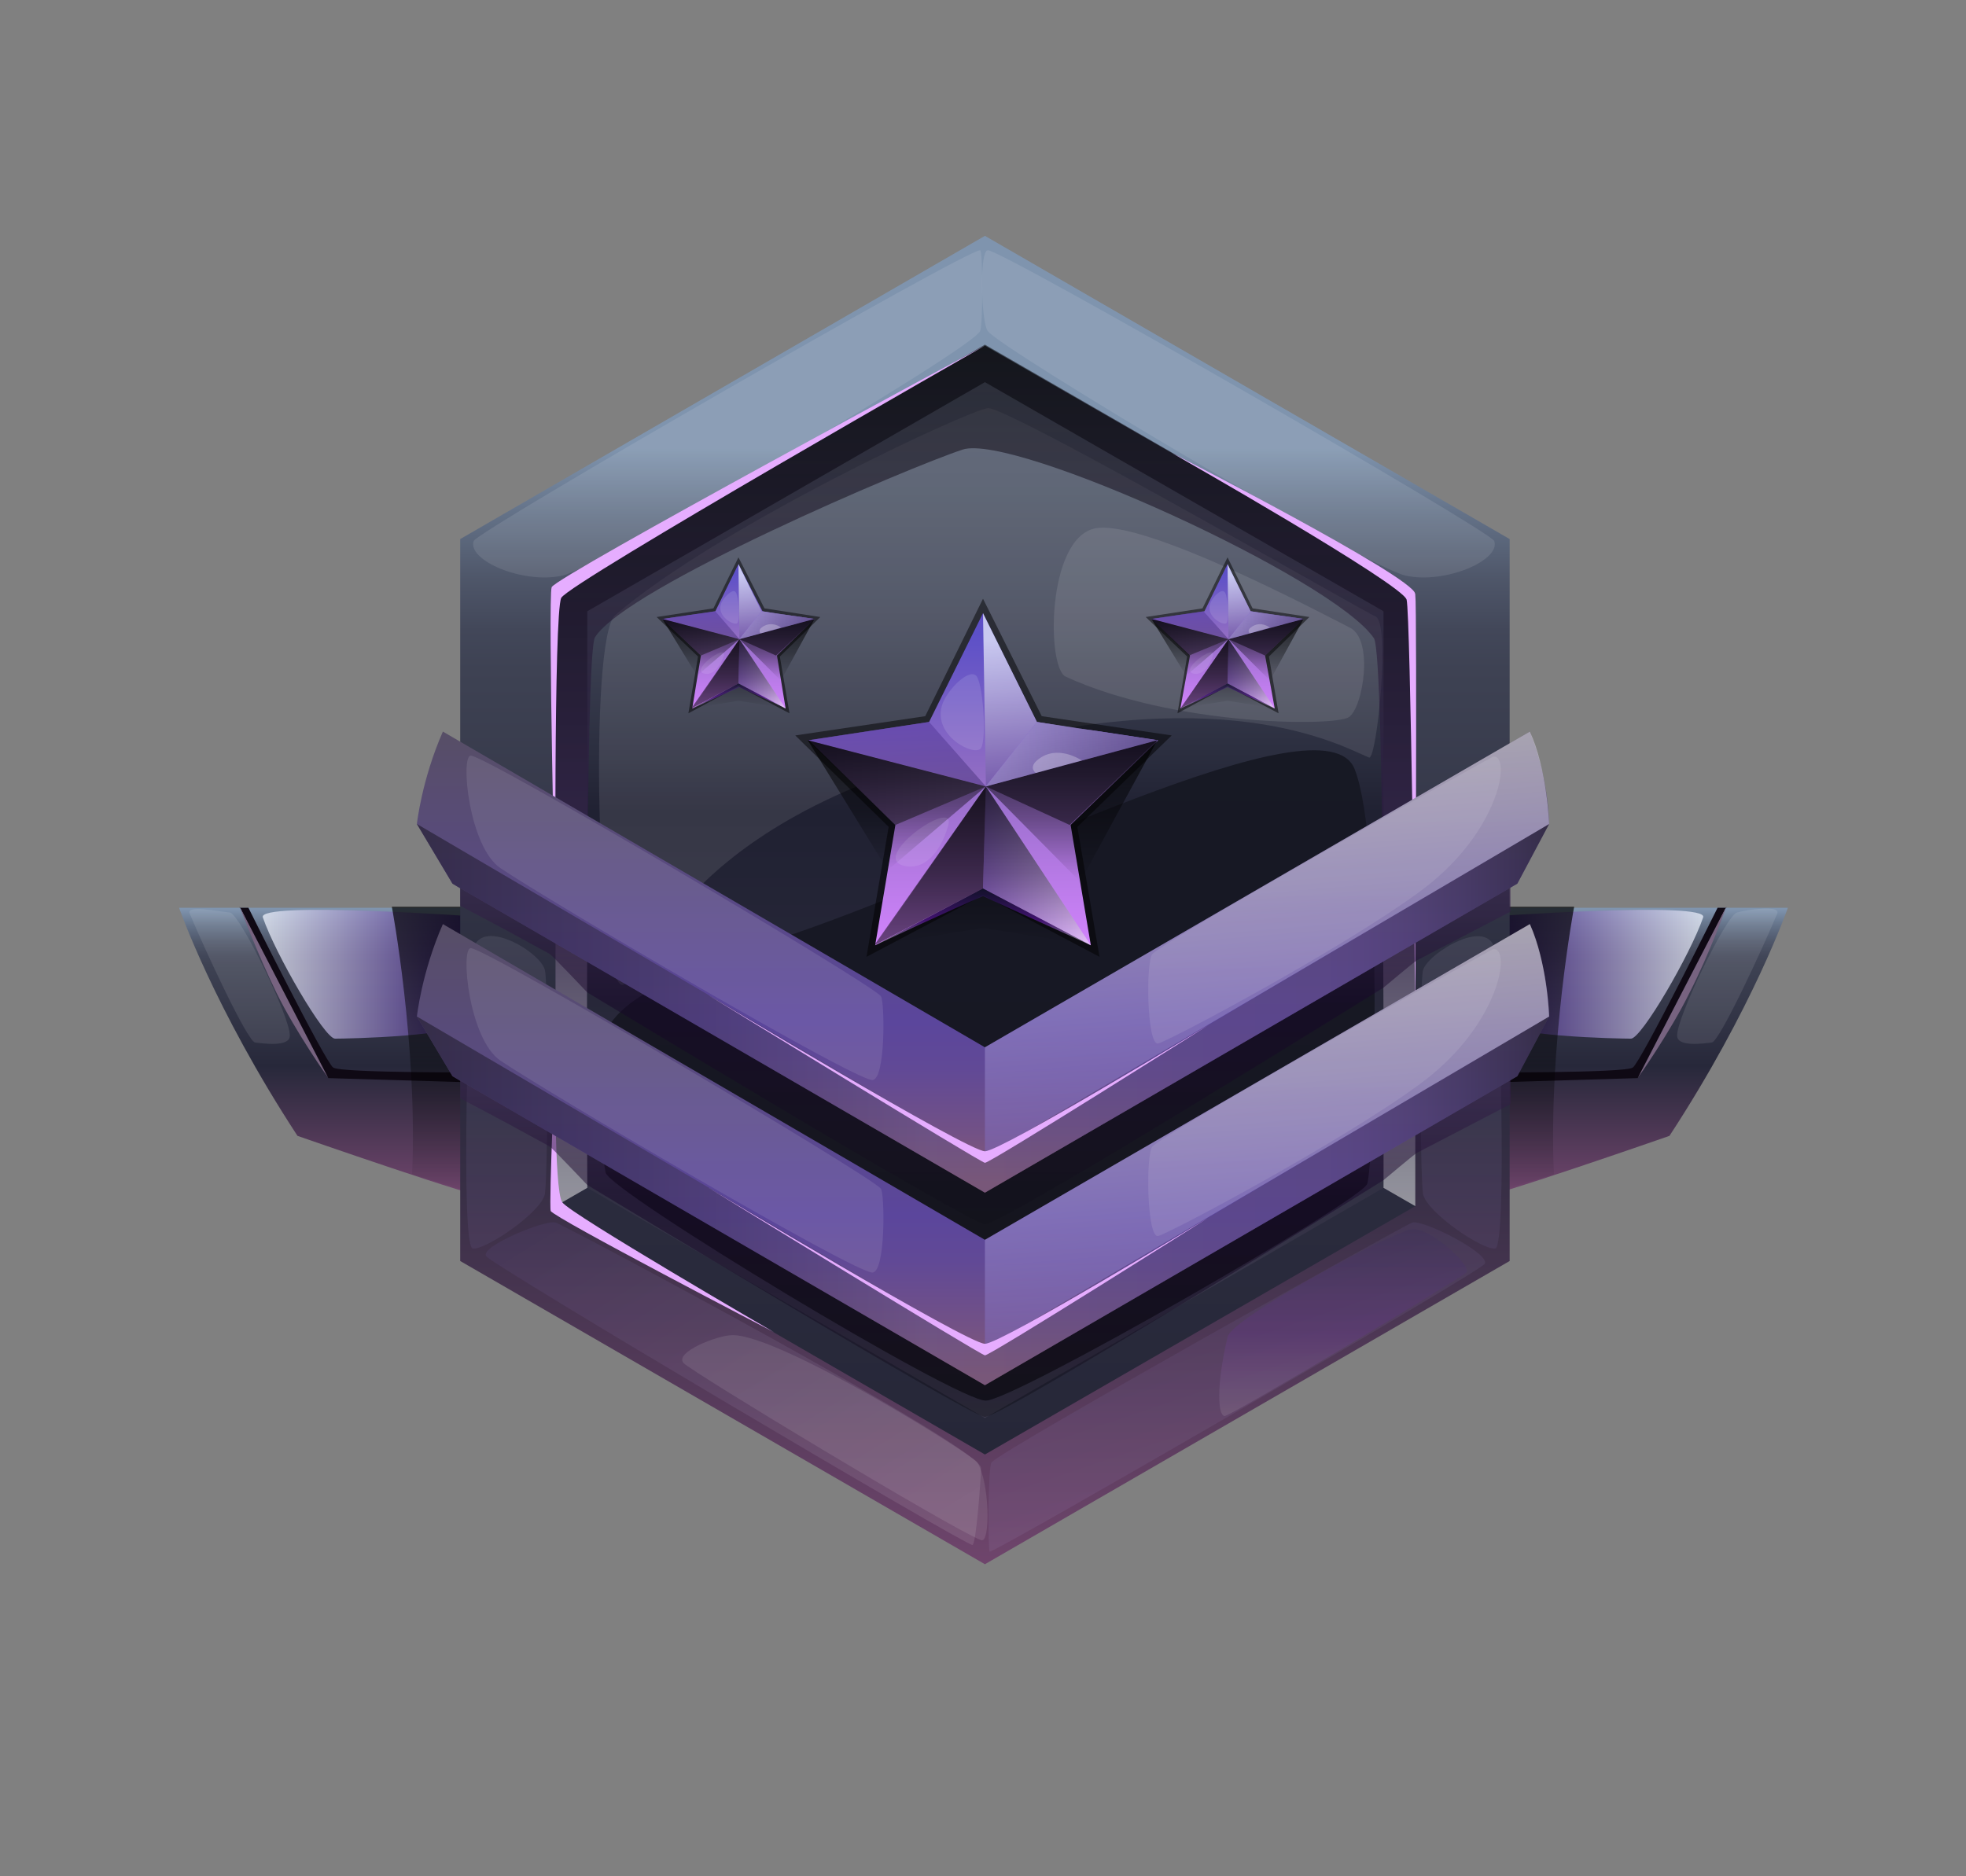 <?xml version="1.0" encoding="utf-8"?>
<!-- Generator: Adobe Illustrator 26.4.1, SVG Export Plug-In . SVG Version: 6.00 Build 0)  -->
<svg version="1.1" id="Слой_1" xmlns="http://www.w3.org/2000/svg" xmlns:xlink="http://www.w3.org/1999/xlink" x="0px" y="0px"
	 viewBox="0 0 204.2 194.9" style="enable-background:new 0 0 204.2 194.9;" xml:space="preserve">
<rect x="0" y="0" width="204.2" height="194.9" fill="#808080" stroke="none"/>
<style type="text/css">
	.st0{fill:url(#SVGID_1_);}
	.st1{fill:#0F0914;}
	.st2{fill:#776380;}
	.st3{opacity:0.73;fill:url(#SVGID_00000035515416763420943020000012925221324071296444_);}
	.st4{opacity:0.1;fill:#FFFFFF;}
	.st5{display:none;fill:url(#SVGID_00000008864266005379944940000003683587521886714245_);fill-opacity:0.7;}
	.st6{fill:url(#SVGID_00000124842106449997636070000001433049350103096204_);fill-opacity:0.7;}
	.st7{fill:url(#SVGID_00000088829999310129615310000004764714370649655718_);}
	.st8{opacity:0.73;fill:url(#SVGID_00000000206234929172205220000014918428489123148976_);}
	.st9{display:none;fill:url(#SVGID_00000083781145071556998180000008865017758297402506_);fill-opacity:0.7;}
	.st10{fill:url(#SVGID_00000018958722083618515650000004056111325401107890_);fill-opacity:0.7;}
	.st11{fill:url(#SVGID_00000023991350112880165620000009780994081034962326_);}
	.st12{fill:url(#SVGID_00000032635354188814909900000007037196711080460735_);}
	.st13{fill:url(#SVGID_00000013192913633177751130000005389114521380353163_);}
	.st14{opacity:0.1;fill:#FFFFFF;enable-background:new    ;}
	.st15{opacity:0.1;fill:url(#SVGID_00000178174899724372913620000009291231825738319772_);enable-background:new    ;}
	.st16{opacity:0.1;fill:url(#SVGID_00000139262403500454918000000002594282606478940849_);enable-background:new    ;}
	.st17{opacity:0.1;fill:url(#SVGID_00000096040606691672100650000017618186890102086067_);enable-background:new    ;}
	.st18{opacity:0.1;fill:url(#SVGID_00000170271963386806545000000006853408731880905905_);enable-background:new    ;}
	.st19{fill:url(#SVGID_00000050654128195145112440000005159641524333831615_);}
	.st20{opacity:0.5;fill:url(#SVGID_00000021094315063043485610000006841149691911697064_);enable-background:new    ;}
	.st21{fill:#E6ADFF;}
	.st22{opacity:0.1;fill:url(#SVGID_00000113315903104429332250000016329042792333938607_);enable-background:new    ;}
	.st23{opacity:0.5;fill:url(#SVGID_00000021814594736360255270000003757324786767046285_);enable-background:new    ;}
	.st24{fill:url(#SVGID_00000018920583062400774170000013118311513422399399_);}
	.st25{opacity:0.4;fill:url(#SVGID_00000142873205414126639170000002182192940736555416_);enable-background:new    ;}
	.st26{opacity:0.5;fill:url(#SVGID_00000056417061644675587500000009167196600123136702_);enable-background:new    ;}
	.st27{display:none;}
	
		.st28{display:inline;opacity:0.5;fill:url(#SVGID_00000031923362257266501770000005880000860997436307_);enable-background:new    ;}
	.st29{display:inline;fill:url(#SVGID_00000007414451737093640880000001478532295734635957_);}
	
		.st30{display:inline;opacity:0.4;fill:url(#SVGID_00000106868148598306126300000000024553309849186452_);enable-background:new    ;}
	
		.st31{display:inline;opacity:0.5;fill:url(#SVGID_00000116237309615063805750000004920552583382789776_);enable-background:new    ;}
	.st32{display:inline;opacity:0.1;fill:#FFFFFF;enable-background:new    ;}
	.st33{display:inline;fill:#E6ADFF;}
	.st34{opacity:0.5;fill:url(#SVGID_00000155105193610014384980000007619735730473325450_);enable-background:new    ;}
	.st35{fill:url(#SVGID_00000065774602622503997830000003209182565809962647_);}
	.st36{opacity:0.4;fill:url(#SVGID_00000024719344271172630440000007351509232571369647_);enable-background:new    ;}
	.st37{opacity:0.5;fill:url(#SVGID_00000115490263401651861200000013157211410658582668_);enable-background:new    ;}
	.st38{fill:url(#SVGID_00000131342806683704394460000001901873717045073833_);fill-opacity:0.49;}
	.st39{fill:url(#SVGID_00000009581452029833661030000008436090720195330238_);}
	.st40{opacity:0.5;fill:url(#SVGID_00000052816414662906583590000008910961707904540840_);}
	.st41{fill:url(#SVGID_00000025442170028917250730000014609296323850090388_);fill-opacity:0.49;}
	.st42{fill:url(#SVGID_00000062194400982468514520000013196332343208643464_);fill-opacity:0.49;}
	.st43{opacity:0.5;fill:url(#SVGID_00000068672335503238458000000015351324201601996681_);}
	.st44{opacity:0.73;fill:url(#SVGID_00000018942775036007560010000012885184235386938800_);}
	.st45{opacity:0.78;fill:url(#SVGID_00000177481210843987272450000015060861082098915260_);}
	.st46{opacity:0.35;fill:url(#SVGID_00000065062998057892668550000003300069004085911220_);}
	.st47{opacity:0.5;fill:url(#SVGID_00000120559005446087736280000005207363273778992009_);}
	.st48{opacity:0.26;fill:#FFFFFF;}
	.st49{opacity:0.5;fill:url(#SVGID_00000020371158992876458900000000947967957364490663_);}
	.st50{fill:url(#SVGID_00000076579243579322528630000015969593396567813009_);fill-opacity:0.7;}
	.st51{fill:url(#SVGID_00000096057755851491967150000018287927415636490664_);fill-opacity:0.7;}
	.st52{fill:url(#SVGID_00000003792038011080236030000009736341186495438012_);fill-opacity:0.7;}
	.st53{opacity:0.12;fill:#F7FFFF;}
	.st54{opacity:0.1;fill:#F7FFFF;}
	.st55{fill:url(#SVGID_00000182510843907070426430000012768775426049135523_);fill-opacity:0.49;}
	.st56{fill:url(#SVGID_00000113332369480238379380000000046415252605517502_);}
	.st57{opacity:0.5;fill:url(#SVGID_00000169533969691523693200000009304435861948100242_);}
	.st58{fill:url(#SVGID_00000171710727220398947790000005705141803532909487_);fill-opacity:0.49;}
	.st59{fill:url(#SVGID_00000115510334394003077540000012566968608793058195_);fill-opacity:0.49;}
	.st60{opacity:0.5;fill:url(#SVGID_00000103981573579609403260000005700340486025388175_);}
	.st61{opacity:0.73;fill:url(#SVGID_00000072989145316979080130000014033945308387282353_);}
	.st62{opacity:0.78;fill:url(#SVGID_00000042727537532732875410000016172897623861961351_);}
	.st63{opacity:0.35;fill:url(#SVGID_00000095332995413276933940000002648631874062378398_);}
	.st64{opacity:0.5;fill:url(#SVGID_00000040556013685302734470000014238863223283097995_);}
	.st65{opacity:0.5;fill:url(#SVGID_00000029022032789397462070000013813983731791381421_);}
	.st66{fill:url(#SVGID_00000030472866684614733400000000746000570872151450_);fill-opacity:0.7;}
	.st67{fill:url(#SVGID_00000121973634216452352310000015973128043213580713_);fill-opacity:0.7;}
	.st68{fill:url(#SVGID_00000133528874606150922220000008817550492585612416_);fill-opacity:0.7;}
	.st69{fill:url(#SVGID_00000003798280798480778630000006453127212220172956_);fill-opacity:0.49;}
	.st70{fill:url(#SVGID_00000141455261986971617520000018040755827712758914_);}
	.st71{opacity:0.5;fill:url(#SVGID_00000052805042516119272030000016183100314091371920_);}
	.st72{fill:url(#SVGID_00000114074243102514065740000007324704768345378973_);fill-opacity:0.49;}
	.st73{fill:url(#SVGID_00000145751953878958278320000010785688324846008485_);fill-opacity:0.49;}
	.st74{opacity:0.5;fill:url(#SVGID_00000178192251508262544310000012704295925537767608_);}
	.st75{opacity:0.73;fill:url(#SVGID_00000104663811780872960470000005600870829193959615_);}
	.st76{opacity:0.78;fill:url(#SVGID_00000104689099303248668510000015419511820547534001_);}
	.st77{opacity:0.35;fill:url(#SVGID_00000047029627519377896280000005997495015002453404_);}
	.st78{opacity:0.5;fill:url(#SVGID_00000031897670521075238430000000110276471533074309_);}
	.st79{opacity:0.5;fill:url(#SVGID_00000007395004892761735160000012942258430190526881_);}
	.st80{fill:url(#SVGID_00000075128319198379244550000003231689508890555818_);fill-opacity:0.7;}
	.st81{fill:url(#SVGID_00000153669099032829375750000000543826857593625022_);fill-opacity:0.7;}
	.st82{fill:url(#SVGID_00000163754340355745107810000015899087479808979128_);fill-opacity:0.7;}
</style>
<g>
	<g>
		<g>
			<g>
				<linearGradient id="SVGID_1_" gradientUnits="userSpaceOnUse" x1="35.234" y1="124.228" x2="35.234" y2="94.463">
					<stop  offset="0" style="stop-color:#72466E"/>
					<stop  offset="0.454" style="stop-color:#27283A"/>
					<stop  offset="0.806" style="stop-color:#3E4253"/>
					<stop  offset="0.84" style="stop-color:#424759"/>
					<stop  offset="0.887" style="stop-color:#4F576A"/>
					<stop  offset="0.941" style="stop-color:#637187"/>
					<stop  offset="1" style="stop-color:#7F94AE"/>
					<stop  offset="1" style="stop-color:#7F94AE"/>
				</linearGradient>
				<path class="st0" d="M50.5,124.3c-0.1,0.5-19.6-6.3-19.6-6.3c-8.7-13.3-12.3-23.7-12.3-23.7h33.3L50.5,124.3z"/>
				<path class="st1" d="M24.9,94.2c0,0,7.8,16.1,9.2,17.8l16.8,0.5v-1.1c0,0-15.4,0.1-16.3-0.5c-0.9-0.7-8.8-16.6-8.8-16.6H24.9z"
					/>
				<path class="st2" d="M24.9,94.2l9.2,17.8c0,0-3.4-4.8-5.4-8.9S24.9,94.2,24.9,94.2z"/>
				
					<linearGradient id="SVGID_00000088103559763329159830000003305540824559826350_" gradientUnits="userSpaceOnUse" x1="27.312" y1="101.205" x2="50.884" y2="101.205">
					<stop  offset="0" style="stop-color:#F0F5FF"/>
					<stop  offset="1" style="stop-color:#260073"/>
				</linearGradient>
				<path style="opacity:0.73;fill:url(#SVGID_00000088103559763329159830000003305540824559826350_);" d="M27.3,95.3
					c1.3,3.8,6.4,12.6,7.5,12.6c1.1,0,13.4-0.2,14.6-2c1.1-1.8,2.1-10.4,1.1-10.6C49.5,95.2,26.7,93.6,27.3,95.3z"/>
				<path class="st4" d="M19.7,94.9c1.6,3.8,6,13.3,6.8,13.4c0.8,0.1,3.6,0.5,3.6-0.7c0.1-1.8-5.1-12.5-6.2-12.8
					C22.7,94.7,19.3,94,19.7,94.9z"/>
				
					<linearGradient id="SVGID_00000076598303480541689580000009430971222599046063_" gradientUnits="userSpaceOnUse" x1="38.791" y1="121.261" x2="38.67" y2="107.297">
					<stop  offset="0" style="stop-color:#000000"/>
					<stop  offset="0.444" style="stop-color:#000000;stop-opacity:0.5"/>
					<stop  offset="1" style="stop-color:#000000;stop-opacity:0"/>
				</linearGradient>
				<path style="display:none;fill:url(#SVGID_00000076598303480541689580000009430971222599046063_);fill-opacity:0.7;" d="
					M27.3,109.6c-0.1,1.2,4.3,7.3,5,7.8c0.7,0.5,15.7,5.3,16.7,4.6s1.5-13.3,0.7-13.7C48.9,108,27.5,108.3,27.3,109.6z"/>
				
					<linearGradient id="SVGID_00000149369666080371389430000010512033090067216004_" gradientUnits="userSpaceOnUse" x1="46.286" y1="124.299" x2="46.286" y2="94.238">
					<stop  offset="0" style="stop-color:#000000;stop-opacity:0"/>
					<stop  offset="0.444" style="stop-color:#000000;stop-opacity:0.5"/>
					<stop  offset="1" style="stop-color:#000000"/>
				</linearGradient>
				<path style="fill:url(#SVGID_00000149369666080371389430000010512033090067216004_);fill-opacity:0.7;" d="M40.7,94.2
					c0,0,2.7,14.4,2.1,27.8l7.7,2.3l1.4-30.1H40.7z"/>
			</g>
			<g>
				
					<linearGradient id="SVGID_00000147212708575710797600000014114002585307653505_" gradientUnits="userSpaceOnUse" x1="-113.829" y1="124.228" x2="-113.829" y2="94.463" gradientTransform="matrix(-1 0 0 1 55.177 0)">
					<stop  offset="0" style="stop-color:#72466E"/>
					<stop  offset="0.454" style="stop-color:#27283A"/>
					<stop  offset="0.806" style="stop-color:#3E4253"/>
					<stop  offset="0.84" style="stop-color:#424759"/>
					<stop  offset="0.887" style="stop-color:#4F576A"/>
					<stop  offset="0.941" style="stop-color:#637187"/>
					<stop  offset="1" style="stop-color:#7F94AE"/>
					<stop  offset="1" style="stop-color:#7F94AE"/>
				</linearGradient>
				<path style="fill:url(#SVGID_00000147212708575710797600000014114002585307653505_);" d="M153.8,124.3
					c0.1,0.5,19.6-6.3,19.6-6.3c8.7-13.3,12.3-23.7,12.3-23.7h-33.3L153.8,124.3z"/>
				<path class="st1" d="M179.3,94.2c0,0-7.8,16.1-9.2,17.8l-16.8,0.5v-1.1c0,0,15.4,0.1,16.3-0.5c0.9-0.7,8.8-16.6,8.8-16.6H179.3z
					"/>
				<path class="st2" d="M179.3,94.2l-9.2,17.8c0,0,3.4-4.8,5.4-8.9C177.6,99,179.3,94.2,179.3,94.2z"/>
				
					<linearGradient id="SVGID_00000165922376022755833630000005891068739048528029_" gradientUnits="userSpaceOnUse" x1="153.356" y1="101.205" x2="176.929" y2="101.205">
					<stop  offset="0" style="stop-color:#260073"/>
					<stop  offset="1" style="stop-color:#F0F5FF"/>
				</linearGradient>
				<path style="opacity:0.73;fill:url(#SVGID_00000165922376022755833630000005891068739048528029_);" d="M176.9,95.3
					c-1.3,3.8-6.4,12.6-7.5,12.6c-1.1,0-13.4-0.2-14.6-2c-1.1-1.8-2.1-10.4-1.1-10.6C154.7,95.2,177.5,93.6,176.9,95.3z"/>
				<path class="st4" d="M184.6,94.9c-1.6,3.8-6,13.3-6.8,13.4c-0.8,0.1-3.6,0.5-3.6-0.7c-0.1-1.8,5.1-12.5,6.2-12.8
					S184.9,94,184.6,94.9z"/>
				
					<linearGradient id="SVGID_00000072279193578173833830000009184723107166193594_" gradientUnits="userSpaceOnUse" x1="-110.272" y1="121.261" x2="-110.393" y2="107.297" gradientTransform="matrix(-1 0 0 1 55.177 0)">
					<stop  offset="0" style="stop-color:#000000"/>
					<stop  offset="0.444" style="stop-color:#000000;stop-opacity:0.5"/>
					<stop  offset="1" style="stop-color:#000000;stop-opacity:0"/>
				</linearGradient>
				<path style="display:none;fill:url(#SVGID_00000072279193578173833830000009184723107166193594_);fill-opacity:0.7;" d="
					M176.9,109.6c0.1,1.2-4.3,7.3-5,7.8c-0.7,0.5-15.7,5.3-16.7,4.6c-1-0.7-1.5-13.3-0.7-13.7C155.4,108,176.8,108.3,176.9,109.6z"
					/>
				
					<linearGradient id="SVGID_00000035509531936028545260000010369448056695697034_" gradientUnits="userSpaceOnUse" x1="-35.39" y1="124.299" x2="-35.39" y2="94.238" gradientTransform="matrix(-1 0 0 1 122.564 0)">
					<stop  offset="0" style="stop-color:#000000;stop-opacity:0"/>
					<stop  offset="0.444" style="stop-color:#000000;stop-opacity:0.5"/>
					<stop  offset="1" style="stop-color:#000000"/>
				</linearGradient>
				<path style="fill:url(#SVGID_00000035509531936028545260000010369448056695697034_);fill-opacity:0.7;" d="M163.5,94.2
					c0,0-2.7,14.4-2.1,27.8l-7.7,2.3l-1.4-30.1H163.5z"/>
			</g>
		</g>
		<g>
			
				<linearGradient id="SVGID_00000152956531703179440190000006394946203751257516_" gradientUnits="userSpaceOnUse" x1="102.33" y1="30.019" x2="102.33" y2="148.359" gradientTransform="matrix(1 0 0 -1 0 194.882)">
				<stop  offset="0" style="stop-color:#72466E"/>
				<stop  offset="0.454" style="stop-color:#27283A"/>
				<stop  offset="0.806" style="stop-color:#3E4253"/>
				<stop  offset="0.84" style="stop-color:#424759"/>
				<stop  offset="0.887" style="stop-color:#4F576A"/>
				<stop  offset="0.941" style="stop-color:#637187"/>
				<stop  offset="1" style="stop-color:#7F94AE"/>
				<stop  offset="1" style="stop-color:#7F94AE"/>
			</linearGradient>
			<polygon style="fill:url(#SVGID_00000152956531703179440190000006394946203751257516_);" points="102.3,24.5 47.8,56 47.8,131 
				102.3,162.5 156.8,131 156.8,56 			"/>
			
				<linearGradient id="SVGID_00000155121757063855833650000018101481120421132195_" gradientUnits="userSpaceOnUse" x1="102.33" y1="151.887" x2="102.33" y2="44.078" gradientTransform="matrix(1 0 0 -1 0 194.882)">
				<stop  offset="0" style="stop-color:#292D39"/>
				<stop  offset="0.194" style="stop-color:#242734"/>
				<stop  offset="0.546" style="stop-color:#2E2F42"/>
				<stop  offset="1" style="stop-color:#262738"/>
			</linearGradient>
			<polygon style="fill:url(#SVGID_00000155121757063855833650000018101481120421132195_);" points="57.7,125.3 57.7,61.6 
				102.3,35.9 147,61.6 147,125.3 102.3,151.1 			"/>
			
				<linearGradient id="SVGID_00000096052225325972231580000013937914282788663180_" gradientUnits="userSpaceOnUse" x1="102.33" y1="47.567" x2="102.33" y2="155.217" gradientTransform="matrix(1 0 0 -1 0 194.882)">
				<stop  offset="0" style="stop-color:#3F3C51"/>
				<stop  offset="0.353" style="stop-color:#29293B"/>
				<stop  offset="0.585" style="stop-color:#202132"/>
				<stop  offset="0.642" style="stop-color:#2B2E3F"/>
				<stop  offset="0.779" style="stop-color:#424759"/>
				<stop  offset="0.903" style="stop-color:#4F5768"/>
				<stop  offset="1" style="stop-color:#545C6E"/>
			</linearGradient>
			<polygon style="fill:url(#SVGID_00000096052225325972231580000013937914282788663180_);" points="61,123.4 61,63.5 102.3,39.7 
				143.7,63.5 143.7,123.4 102.3,147.3 			"/>
			<path class="st14" d="M49.2,56.2c-0.7,2,5.1,4.5,9.2,3.6c4.1-0.9,42.4-23.4,43.4-25.4c0.3-0.6,0.3-8.4,0-8.4
				C100.4,25.9,49.5,55.2,49.2,56.2z"/>
			<path class="st14" d="M155.2,56.2c0.7,2-5.1,4.5-9.2,3.6s-42.1-23.6-43.4-25.4c-0.7-0.9-0.9-8.4,0-8.4
				C104,25.9,154.9,55.2,155.2,56.2z"/>
			
				<linearGradient id="SVGID_00000080167881942391021790000012532291013407280801_" gradientUnits="userSpaceOnUse" x1="52.709" y1="51.025" x2="52.709" y2="116.268" gradientTransform="matrix(1 0 0 -1 0 194.882)">
				<stop  offset="0" style="stop-color:#705AB8"/>
				<stop  offset="1" style="stop-color:#FFFFFF"/>
			</linearGradient>
			<path style="opacity:0.1;fill:url(#SVGID_00000080167881942391021790000012532291013407280801_);enable-background:new    ;" d="
				M49.1,98.8c-0.4,2.2-1.3,30.7,0,30.9c1.3,0.2,7.2-3.8,7.5-5.7c0.3-1.9,0.4-21.3,0-23.2C56.2,98.9,49.8,95.1,49.1,98.8z"/>
			
				<linearGradient id="SVGID_00000129184589939787701210000008984808315528280760_" gradientUnits="userSpaceOnUse" x1="-4883.159" y1="51.025" x2="-4883.159" y2="116.268" gradientTransform="matrix(-1 0 0 -1 -4731.418 194.882)">
				<stop  offset="0" style="stop-color:#705AB8"/>
				<stop  offset="1" style="stop-color:#FFFFFF"/>
			</linearGradient>
			<path style="opacity:0.1;fill:url(#SVGID_00000129184589939787701210000008984808315528280760_);enable-background:new    ;" d="
				M155.3,98.8c0.4,2.2,1.3,30.7,0,30.9c-1.3,0.2-7.2-3.8-7.5-5.7s-0.4-21.3,0-23.2C148.3,99,154.7,95.1,155.3,98.8z"/>
			
				<linearGradient id="SVGID_00000088122556742251595600000002023315340970983599_" gradientUnits="userSpaceOnUse" x1="62.651" y1="75.373" x2="89.025" y2="32.596" gradientTransform="matrix(1 0 0 -1 0 194.882)">
				<stop  offset="0" style="stop-color:#705AB8"/>
				<stop  offset="1" style="stop-color:#FFFFFF"/>
			</linearGradient>
			<path style="opacity:0.1;fill:url(#SVGID_00000088122556742251595600000002023315340970983599_);enable-background:new    ;" d="
				M50.5,130.5c0.7,1,49.7,30,50.5,30c0.4,0,0.9-7.2,0.9-8c0-2.2-43.4-25.3-44.2-25.5C56.6,126.7,49.8,129.5,50.5,130.5z"/>
			
				<linearGradient id="SVGID_00000164482282467763041160000014494747600518639518_" gradientUnits="userSpaceOnUse" x1="121.408" y1="69.978" x2="140.298" y2="13.963" gradientTransform="matrix(1 0 0 -1 0 194.882)">
				<stop  offset="0" style="stop-color:#705AB8"/>
				<stop  offset="1" style="stop-color:#FFFFFF"/>
			</linearGradient>
			<path style="opacity:0.1;fill:url(#SVGID_00000164482282467763041160000014494747600518639518_);enable-background:new    ;" d="
				M154.2,131.3c-0.7,1-50.7,29.9-51.4,29.9c-0.2,0-0.2-9,0.2-9.3c1.6-1.6,43-24.7,43.7-24.9C147.9,126.7,154.9,130.3,154.2,131.3z"
				/>
			
				<linearGradient id="SVGID_00000001651983669219530400000003386417963818337942_" gradientUnits="userSpaceOnUse" x1="102.221" y1="40.146" x2="102.221" y2="130.345" gradientTransform="matrix(1 0 0 -1 0 194.882)">
				<stop  offset="0" style="stop-color:#121117"/>
				<stop  offset="0.146" style="stop-color:#14131B"/>
				<stop  offset="0.585" style="stop-color:#171824"/>
				<stop  offset="1" style="stop-color:#171924"/>
			</linearGradient>
			<path style="fill:url(#SVGID_00000001651983669219530400000003386417963818337942_);" d="M62.9,121.8
				c-2.9-16.6-1.3-17.6,19.3-24.7c20.6-7,55.4-25.1,58.5-17.2s2,41.2,1.3,43.1c-0.7,1.8-36.7,22.5-39.6,22.5
				C99.4,145.6,63.2,123.7,62.9,121.8z"/>
			<path class="st14" d="M142.8,64c-0.7-0.2-38.1-21.8-40.2-21.6c-2,0.2-28,12.3-38.7,21.5c-2.8,2.4-1.8,39.1,0.8,38.4
				c2.6-0.7,4.6-15.5,33.5-23.8c28.5-8.2,40.9-1.1,44,0.2C143,79,144.5,64.4,142.8,64z"/>
			
				<linearGradient id="SVGID_00000081647743033768436870000002469104072929424008_" gradientUnits="userSpaceOnUse" x1="102.33" y1="69.547" x2="102.33" y2="159.017" gradientTransform="matrix(1 0 0 -1 0 194.882)">
				<stop  offset="0" style="stop-color:#FFFFFF"/>
				<stop  offset="0.444" style="stop-color:#361D4D"/>
				<stop  offset="1" style="stop-color:#000000"/>
			</linearGradient>
			<path style="opacity:0.5;fill:url(#SVGID_00000081647743033768436870000002469104072929424008_);enable-background:new    ;" d="
				M57.7,125.3V61.6l44.6-25.8L147,61.6v63.7l-3.3-1.9c0,0,0.2-55.4-1-57.1c-4.2-6.2-37.3-21.3-42.7-19.6
				C94.5,48.5,65.1,61,61.8,66.2C60.7,68,61,123.4,61,123.4L57.7,125.3z"/>
			<path class="st14" d="M110.7,70.3c11.1,5.1,27.9,5.2,29.4,4.2c1.5-1,2.6-8.1,0.1-9.3c-2.4-1.2-21.5-11.4-26.5-10.3
				C108.7,56,108.7,69.4,110.7,70.3z"/>
			<path class="st21" d="M121.8,47.1c0,0,23.9,13.6,24.3,15.2S147,105,147,105s0.2-41.6,0-43.3C146.8,59.9,121.8,47.1,121.8,47.1z"
				/>
			<path class="st21" d="M57.7,96.5c0,0-0.8-34.4-0.4-35.5c0.4-1.1,45-25.1,45-25.1s-43.1,24.6-44,26.2
				C57.5,63.6,57.7,96.5,57.7,96.5z"/>
			<path class="st21" d="M57.7,109c0,0-0.2,14.7,0.7,15.9c0.8,1.2,22,13.5,22,13.5s-22.9-11.9-23.2-12.6C57,125,57.7,109,57.7,109z"
				/>
			<path class="st14" d="M76.1,138.7c-1.6,0-6.1,1.8-5.1,2.9c0.8,0.9,27.8,17.2,30.9,18.4c1,0.4,0.9-6-0.4-8.1
				C100.8,151,81.1,138.7,76.1,138.7z"/>
			
				<linearGradient id="SVGID_00000080208166443266700420000015704934320058713007_" gradientUnits="userSpaceOnUse" x1="139.471" y1="47.847" x2="139.471" y2="67.271" gradientTransform="matrix(1 0 0 -1 0 194.882)">
				<stop  offset="0" style="stop-color:#FFFFFF"/>
				<stop  offset="0.444" style="stop-color:#881DED"/>
				<stop  offset="1" style="stop-color:#262262"/>
			</linearGradient>
			<path style="opacity:0.1;fill:url(#SVGID_00000080208166443266700420000015704934320058713007_);enable-background:new    ;" d="
				M127.5,138.9c-1.2,5.1-1,8.2-0.3,8.2c0.7,0,24.5-14.3,25.1-14.9c0.7-0.6-3.8-4.8-5.7-4.5C144.8,127.9,127.9,136.9,127.5,138.9z"
				/>
		</g>
		<g>
			
				<linearGradient id="SVGID_00000138558560189471311600000000955256197590673548_" gradientUnits="userSpaceOnUse" x1="102.115" y1="109.247" x2="102.115" y2="67.547" gradientTransform="matrix(1 0 0 -1 0 194.882)">
				<stop  offset="0" style="stop-color:#4D3463"/>
				<stop  offset="0.444" style="stop-color:#170529"/>
				<stop  offset="1" style="stop-color:#12121A"/>
			</linearGradient>
			<path style="opacity:0.5;fill:url(#SVGID_00000138558560189471311600000000955256197590673548_);enable-background:new    ;" d="
				M43.3,85.6l3.7,6.2l0.8,0.5l0,1.8c0,0,3.1,1.6,9.3,5c0.2,0.1,3.9,4,3.9,4s39.8,24.1,41.3,24.1c1.9,0,41.4-24.6,41.4-24.6
				s3.1-2.6,3.4-2.8l9.8-5.1v-2.6l0.7-0.4l3.3-6.2l-58.6,34.5L43.3,85.6z"/>
			
				<linearGradient id="SVGID_00000053508831461122274690000008853571652825809057_" gradientUnits="userSpaceOnUse" x1="102.12" y1="157.804" x2="102.12" y2="72.036" gradientTransform="matrix(1 0 0 -1 0 194.882)">
				<stop  offset="0" style="stop-color:#B16376"/>
				<stop  offset="0.454" style="stop-color:#574E66"/>
				<stop  offset="0.806" style="stop-color:#5B469C"/>
				<stop  offset="0.862" style="stop-color:#614996"/>
				<stop  offset="0.939" style="stop-color:#725186"/>
				<stop  offset="1" style="stop-color:#855A75"/>
			</linearGradient>
			<path style="fill:url(#SVGID_00000053508831461122274690000008853571652825809057_);" d="M102.3,108.8L46,76
				c-2.2,5-2.7,9.6-2.7,9.6l3.7,6.2l55.3,32.1l0,0l55.3-32.1l3.3-6.2c0,0,0-4.7-2-9.6L102.3,108.8z"/>
			
				<linearGradient id="SVGID_00000003816576287086227960000003391461683658932923_" gradientUnits="userSpaceOnUse" x1="43.34" y1="90.092" x2="160.89" y2="90.092" gradientTransform="matrix(1 0 0 -1 0 194.882)">
				<stop  offset="0" style="stop-color:#000000"/>
				<stop  offset="0.454" style="stop-color:#655482"/>
				<stop  offset="0.806" style="stop-color:#594573"/>
				<stop  offset="0.836" style="stop-color:#54416D"/>
				<stop  offset="0.876" style="stop-color:#47375C"/>
				<stop  offset="0.922" style="stop-color:#31263F"/>
				<stop  offset="0.973" style="stop-color:#130F18"/>
				<stop  offset="1" style="stop-color:#000000"/>
			</linearGradient>
			
				<polygon style="opacity:0.4;fill:url(#SVGID_00000003816576287086227960000003391461683658932923_);enable-background:new    ;" points="
				47,91.8 43.3,85.6 102.3,120.2 160.9,85.6 157.6,91.8 102.3,123.9 			"/>
			
				<linearGradient id="SVGID_00000036229061834067508900000013014166380228015496_" gradientUnits="userSpaceOnUse" x1="-4576.442" y1="73.665" x2="-4572.678" y2="118.122" gradientTransform="matrix(-0.994 0 0 -1 -4416.759 194.882)">
				<stop  offset="0" style="stop-color:#705AB8"/>
				<stop  offset="1" style="stop-color:#FFFFFF"/>
			</linearGradient>
			<path style="opacity:0.5;fill:url(#SVGID_00000036229061834067508900000013014166380228015496_);enable-background:new    ;" d="
				M102.3,108.8v11.3l58.6-34.5c0,0-0.2-5.7-2-9.6L102.3,108.8z"/>
			<path class="st14" d="M48.9,78.5c-1.1,0-0.2,9.5,3.1,11.7c5.2,3.5,36.5,21.9,38.6,22c1.4,0,1.3-8.1,0.9-8.7
				C90.7,102.3,50.5,78.5,48.9,78.5z"/>
			<path class="st14" d="M119.7,99.1c-0.7,0.7-0.6,9.6,0.6,9.3c1.2-0.3,18.9-9.7,27.2-15.8c8.3-6.1,9.5-14.2,7.6-14
				C155.1,78.5,121.1,97.6,119.7,99.1z"/>
			<path class="st21" d="M73.6,103.4c0,0,26.9,16.2,28.7,16.2c1.7,0,23.2-13.1,23.2-13.1s-22.6,14.3-23.2,14.3
				C101.9,120.8,73.6,103.4,73.6,103.4z"/>
		</g>
		<g class="st27">
			
				<linearGradient id="SVGID_00000128449609942249581850000006760403040059990417_" gradientUnits="userSpaceOnUse" x1="102.115" y1="129.247" x2="102.115" y2="87.547" gradientTransform="matrix(1 0 0 -1 0 194.882)">
				<stop  offset="0" style="stop-color:#4D3463"/>
				<stop  offset="0.444" style="stop-color:#170529"/>
				<stop  offset="1" style="stop-color:#12121A"/>
			</linearGradient>
			
				<path style="display:inline;opacity:0.5;fill:url(#SVGID_00000128449609942249581850000006760403040059990417_);enable-background:new    ;" d="
				M43.3,65.6l3.7,6.2l0.8,0.5l0,1.8c0,0,3.1,1.6,9.3,5c0.2,0.1,3.9,4,3.9,4s39.8,24.1,41.3,24.1c1.9,0,41.4-24.6,41.4-24.6
				s3.1-2.6,3.4-2.8l9.8-5.1v-2.6l0.7-0.4l3.3-6.2l-58.6,34.5L43.3,65.6z"/>
			
				<linearGradient id="SVGID_00000123399954846458732830000000837606773282832033_" gradientUnits="userSpaceOnUse" x1="102.12" y1="177.804" x2="102.12" y2="92.036" gradientTransform="matrix(1 0 0 -1 0 194.882)">
				<stop  offset="0" style="stop-color:#B16376"/>
				<stop  offset="0.454" style="stop-color:#574E66"/>
				<stop  offset="0.806" style="stop-color:#5B469C"/>
				<stop  offset="0.862" style="stop-color:#614996"/>
				<stop  offset="0.939" style="stop-color:#725186"/>
				<stop  offset="1" style="stop-color:#855A75"/>
			</linearGradient>
			<path style="display:inline;fill:url(#SVGID_00000123399954846458732830000000837606773282832033_);" d="M102.3,88.8L46,56
				c-2.2,5-2.7,9.6-2.7,9.6l3.7,6.2l55.3,32.1l0,0l55.3-32.1l3.3-6.2c0,0,0-4.7-2-9.6L102.3,88.8z"/>
			
				<linearGradient id="SVGID_00000119075492803684275400000002552029092210302338_" gradientUnits="userSpaceOnUse" x1="43.34" y1="110.092" x2="160.89" y2="110.092" gradientTransform="matrix(1 0 0 -1 0 194.882)">
				<stop  offset="0" style="stop-color:#000000"/>
				<stop  offset="0.454" style="stop-color:#655482"/>
				<stop  offset="0.806" style="stop-color:#594573"/>
				<stop  offset="0.836" style="stop-color:#54416D"/>
				<stop  offset="0.876" style="stop-color:#47375C"/>
				<stop  offset="0.922" style="stop-color:#31263F"/>
				<stop  offset="0.973" style="stop-color:#130F18"/>
				<stop  offset="1" style="stop-color:#000000"/>
			</linearGradient>
			
				<polygon style="display:inline;opacity:0.4;fill:url(#SVGID_00000119075492803684275400000002552029092210302338_);enable-background:new    ;" points="
				47,71.8 43.3,65.6 102.3,100.2 160.9,65.6 157.6,71.8 102.3,103.9 			"/>
			
				<linearGradient id="SVGID_00000147206754980527665540000014624302855942299525_" gradientUnits="userSpaceOnUse" x1="-4576.442" y1="93.665" x2="-4572.678" y2="138.122" gradientTransform="matrix(-0.994 0 0 -1 -4416.759 194.882)">
				<stop  offset="0" style="stop-color:#705AB8"/>
				<stop  offset="1" style="stop-color:#FFFFFF"/>
			</linearGradient>
			
				<path style="display:inline;opacity:0.5;fill:url(#SVGID_00000147206754980527665540000014624302855942299525_);enable-background:new    ;" d="
				M102.3,88.8v11.3l58.6-34.5c0,0-0.2-5.7-2-9.6L102.3,88.8z"/>
			<path class="st32" d="M48.9,58.5c-1.1,0-0.2,9.5,3.1,11.7c5.2,3.5,36.5,21.9,38.6,22c1.4,0,1.3-8.1,0.9-8.7
				C90.7,82.3,50.5,58.5,48.9,58.5z"/>
			<path class="st32" d="M119.7,79.1c-0.7,0.7-0.6,9.6,0.6,9.3c1.2-0.3,18.9-9.7,27.2-15.8c8.3-6.1,9.5-14.2,7.6-14
				C155.1,58.5,121.1,77.6,119.7,79.1z"/>
			<path class="st33" d="M73.6,83.4c0,0,26.9,16.2,28.7,16.2c1.7,0,23.2-13.1,23.2-13.1s-22.6,14.3-23.2,14.3
				C101.9,100.8,73.6,83.4,73.6,83.4z"/>
		</g>
		<g>
			
				<linearGradient id="SVGID_00000009560949397321745650000003464086013935231419_" gradientUnits="userSpaceOnUse" x1="102.115" y1="89.247" x2="102.115" y2="47.547" gradientTransform="matrix(1 0 0 -1 0 194.882)">
				<stop  offset="0" style="stop-color:#4D3463"/>
				<stop  offset="0.444" style="stop-color:#170529"/>
				<stop  offset="1" style="stop-color:#12121A"/>
			</linearGradient>
			<path style="opacity:0.5;fill:url(#SVGID_00000009560949397321745650000003464086013935231419_);enable-background:new    ;" d="
				M43.3,105.6l3.7,6.2l0.8,0.5l0,1.8c0,0,3.1,1.6,9.3,5c0.2,0.1,3.9,4,3.9,4s39.8,24.1,41.3,24.1c1.9,0,41.4-24.6,41.4-24.6
				s3.1-2.6,3.4-2.8l9.8-5.1v-2.6l0.7-0.4l3.3-6.2l-58.6,34.5L43.3,105.6z"/>
			
				<linearGradient id="SVGID_00000080926237697023451620000003997095224411601579_" gradientUnits="userSpaceOnUse" x1="102.12" y1="137.804" x2="102.12" y2="52.036" gradientTransform="matrix(1 0 0 -1 0 194.882)">
				<stop  offset="0" style="stop-color:#B16376"/>
				<stop  offset="0.454" style="stop-color:#574E66"/>
				<stop  offset="0.806" style="stop-color:#5B469C"/>
				<stop  offset="0.862" style="stop-color:#614996"/>
				<stop  offset="0.939" style="stop-color:#725186"/>
				<stop  offset="1" style="stop-color:#855A75"/>
			</linearGradient>
			<path style="fill:url(#SVGID_00000080926237697023451620000003997095224411601579_);" d="M102.3,128.8L46,96
				c-2.2,5-2.7,9.6-2.7,9.6l3.7,6.2l55.3,32.1l0,0l55.3-32.1l3.3-6.2c0,0,0-4.7-2-9.6L102.3,128.8z"/>
			
				<linearGradient id="SVGID_00000013193215600430282220000016456037740675417760_" gradientUnits="userSpaceOnUse" x1="43.34" y1="70.092" x2="160.89" y2="70.092" gradientTransform="matrix(1 0 0 -1 0 194.882)">
				<stop  offset="0" style="stop-color:#000000"/>
				<stop  offset="0.454" style="stop-color:#655482"/>
				<stop  offset="0.806" style="stop-color:#594573"/>
				<stop  offset="0.836" style="stop-color:#54416D"/>
				<stop  offset="0.876" style="stop-color:#47375C"/>
				<stop  offset="0.922" style="stop-color:#31263F"/>
				<stop  offset="0.973" style="stop-color:#130F18"/>
				<stop  offset="1" style="stop-color:#000000"/>
			</linearGradient>
			
				<polygon style="opacity:0.4;fill:url(#SVGID_00000013193215600430282220000016456037740675417760_);enable-background:new    ;" points="
				47,111.8 43.3,105.6 102.3,140.2 160.9,105.6 157.6,111.8 102.3,143.9 			"/>
			
				<linearGradient id="SVGID_00000091009422009775129120000003230346096764058032_" gradientUnits="userSpaceOnUse" x1="-4576.442" y1="53.665" x2="-4572.678" y2="98.122" gradientTransform="matrix(-0.994 0 0 -1 -4416.759 194.882)">
				<stop  offset="0" style="stop-color:#705AB8"/>
				<stop  offset="1" style="stop-color:#FFFFFF"/>
			</linearGradient>
			<path style="opacity:0.5;fill:url(#SVGID_00000091009422009775129120000003230346096764058032_);enable-background:new    ;" d="
				M102.3,128.8v11.3l58.6-34.5c0,0-0.2-5.7-2-9.6L102.3,128.8z"/>
			<path class="st14" d="M48.9,98.5c-1.1,0-0.2,9.5,3.1,11.7c5.2,3.5,36.5,21.9,38.6,22c1.4,0,1.3-8.1,0.9-8.7
				C90.7,122.3,50.5,98.5,48.9,98.5z"/>
			<path class="st14" d="M119.7,119.1c-0.7,0.7-0.6,9.6,0.6,9.3c1.2-0.3,18.9-9.7,27.2-15.8c8.3-6.1,9.5-14.2,7.6-14
				C155.1,98.5,121.1,117.6,119.7,119.1z"/>
			<path class="st21" d="M73.6,123.4c0,0,26.9,16.2,28.7,16.2c1.7,0,23.2-13.1,23.2-13.1s-22.6,14.3-23.2,14.3
				C101.9,140.8,73.6,123.4,73.6,123.4z"/>
		</g>
	</g>
</g>
<g>
	<g>
		
			<linearGradient id="SVGID_00000021102270505845813980000007412133803634252714_" gradientUnits="userSpaceOnUse" x1="76.733" y1="74.087" x2="76.733" y2="57.922">
			<stop  offset="0" style="stop-color:#000000"/>
			<stop  offset="0.444" style="stop-color:#000000"/>
			<stop  offset="1" style="stop-color:#000000"/>
		</linearGradient>
		<polygon style="fill:url(#SVGID_00000021102270505845813980000007412133803634252714_);fill-opacity:0.49;" points="76.7,71.3 
			71.5,74.1 72.5,68.2 68.2,64.1 74.1,63.2 76.7,57.9 79.4,63.2 85.2,64.1 81,68.2 82,74.1 		"/>
		
			<linearGradient id="SVGID_00000108305631049593144930000006154084321865903757_" gradientUnits="userSpaceOnUse" x1="76.733" y1="73.847" x2="76.733" y2="56.023">
			<stop  offset="0" style="stop-color:#D484FF"/>
			<stop  offset="0.449" style="stop-color:#906CC4"/>
			<stop  offset="0.806" style="stop-color:#5C50C7"/>
			<stop  offset="0.889" style="stop-color:#624BC6"/>
			<stop  offset="1" style="stop-color:#733DC4"/>
		</linearGradient>
		<polygon style="fill:url(#SVGID_00000108305631049593144930000006154084321865903757_);" points="84.6,64.3 81.8,63.9 81,63.8 
			79.2,63.5 76.7,58.6 74.3,63.5 68.8,64.3 72.8,68.1 71.9,73.6 76.7,71 81.6,73.6 80.7,68.1 		"/>
		<g>
			
				<linearGradient id="SVGID_00000142178435593620407910000009313932495124402852_" gradientUnits="userSpaceOnUse" x1="68.82" y1="66.218" x2="76.846" y2="66.218">
				<stop  offset="0" style="stop-color:#000000"/>
				<stop  offset="1" style="stop-color:#2B2B2B"/>
			</linearGradient>
			<polygon style="opacity:0.5;fill:url(#SVGID_00000142178435593620407910000009313932495124402852_);" points="68.8,64.3 
				76.8,66.4 72.8,68.1 			"/>
			
				<linearGradient id="SVGID_00000038390061398394739350000014336727072069927604_" gradientUnits="userSpaceOnUse" x1="76.846" y1="66.218" x2="84.59" y2="66.218">
				<stop  offset="0" style="stop-color:#000000"/>
				<stop  offset="0.444" style="stop-color:#000000"/>
				<stop  offset="1" style="stop-color:#000000"/>
			</linearGradient>
			<polygon style="fill:url(#SVGID_00000038390061398394739350000014336727072069927604_);fill-opacity:0.49;" points="84.6,64.3 
				76.8,66.4 80.6,68.1 			"/>
			
				<linearGradient id="SVGID_00000052095851419621996200000015289154411027311272_" gradientUnits="userSpaceOnUse" x1="71.832" y1="69.98" x2="76.846" y2="69.98">
				<stop  offset="0" style="stop-color:#000000"/>
				<stop  offset="0.444" style="stop-color:#000000"/>
				<stop  offset="1" style="stop-color:#000000"/>
			</linearGradient>
			<polygon style="fill:url(#SVGID_00000052095851419621996200000015289154411027311272_);fill-opacity:0.49;" points="76.7,71 
				76.8,66.4 71.8,73.6 			"/>
			
				<linearGradient id="SVGID_00000055665045850562548700000000422274793026513043_" gradientUnits="userSpaceOnUse" x1="76.705" y1="69.98" x2="81.578" y2="69.98">
				<stop  offset="0" style="stop-color:#705AB8"/>
				<stop  offset="1" style="stop-color:#FFFFFF"/>
			</linearGradient>
			<polygon style="opacity:0.5;fill:url(#SVGID_00000055665045850562548700000000422274793026513043_);" points="81.6,73.6 
				76.8,66.4 76.7,71 			"/>
			
				<linearGradient id="SVGID_00000049221569899373329820000001711719404780675769_" gradientUnits="userSpaceOnUse" x1="77.426" y1="59.744" x2="78.517" y2="69.746">
				<stop  offset="0" style="stop-color:#F0F5FF"/>
				<stop  offset="1" style="stop-color:#260073"/>
			</linearGradient>
			<polygon style="opacity:0.73;fill:url(#SVGID_00000049221569899373329820000001711719404780675769_);" points="76.7,58.6 
				76.8,66.4 79.1,63.5 			"/>
			
				<linearGradient id="SVGID_00000173854186418528441860000018184604857991168139_" gradientUnits="userSpaceOnUse" x1="76.846" y1="64.949" x2="84.59" y2="64.949">
				<stop  offset="0" style="stop-color:#AF96FF"/>
				<stop  offset="1" style="stop-color:#4D3396"/>
			</linearGradient>
			<polygon style="opacity:0.78;fill:url(#SVGID_00000173854186418528441860000018184604857991168139_);" points="84.6,64.3 
				76.8,66.4 79.1,63.5 			"/>
			
				<linearGradient id="SVGID_00000129171645126996203890000007914519326930326939_" gradientUnits="userSpaceOnUse" x1="80.076" y1="59.455" x2="81.167" y2="69.457">
				<stop  offset="0" style="stop-color:#FFFFFF"/>
				<stop  offset="1" style="stop-color:#000000"/>
			</linearGradient>
			<polygon style="opacity:0.35;fill:url(#SVGID_00000129171645126996203890000007914519326930326939_);" points="84.6,64.3 
				76.8,66.4 79.1,63.5 			"/>
			
				<linearGradient id="SVGID_00000078751084445931580730000012486644903829420459_" gradientUnits="userSpaceOnUse" x1="72.284" y1="60.305" x2="73.375" y2="70.307">
				<stop  offset="0" style="stop-color:#603CC2"/>
				<stop  offset="1" style="stop-color:#3A2D4F"/>
			</linearGradient>
			<polygon style="opacity:0.5;fill:url(#SVGID_00000078751084445931580730000012486644903829420459_);" points="74.3,63.5 
				76.8,66.4 68.8,64.3 			"/>
			<path class="st48" d="M79.1,65.2c-0.4,0.3-0.1,0.6-0.1,0.6l2.1-0.6C81.2,65.2,80.1,64.4,79.1,65.2z"/>
		</g>
		
			<linearGradient id="SVGID_00000054984489131025992140000003477057119804935298_" gradientUnits="userSpaceOnUse" x1="76.733" y1="73.565" x2="76.733" y2="71.003">
			<stop  offset="0" style="stop-color:#FFFFFF"/>
			<stop  offset="0.444" style="stop-color:#881DED"/>
			<stop  offset="1" style="stop-color:#262262"/>
		</linearGradient>
		<path style="opacity:0.5;fill:url(#SVGID_00000054984489131025992140000003477057119804935298_);" d="M71.9,73.6
			c0,0,3.7-1.7,4.9-2.2l4.9,2.2L76.7,71L71.9,73.6z"/>
		
			<linearGradient id="SVGID_00000163762968601823507720000002884101527866415261_" gradientUnits="userSpaceOnUse" x1="72.833" y1="70.186" x2="72.833" y2="64.296">
			<stop  offset="0" style="stop-color:#000000;stop-opacity:0"/>
			<stop  offset="0.444" style="stop-color:#000000;stop-opacity:0.5"/>
			<stop  offset="1" style="stop-color:#000000"/>
		</linearGradient>
		<polygon style="fill:url(#SVGID_00000163762968601823507720000002884101527866415261_);fill-opacity:0.7;" points="68.8,64.3 
			76.8,66.4 72.4,70.2 		"/>
		
			<linearGradient id="SVGID_00000077313627846480208050000018059518336226447779_" gradientUnits="userSpaceOnUse" x1="80.718" y1="70.691" x2="80.718" y2="64.296">
			<stop  offset="0" style="stop-color:#000000;stop-opacity:0"/>
			<stop  offset="0.444" style="stop-color:#000000;stop-opacity:0.5"/>
			<stop  offset="1" style="stop-color:#000000"/>
		</linearGradient>
		<polygon style="fill:url(#SVGID_00000077313627846480208050000018059518336226447779_);fill-opacity:0.7;" points="84.6,64.3 
			76.8,66.4 81.1,70.7 		"/>
		
			<linearGradient id="SVGID_00000179634995751599204330000018249284937482918047_" gradientUnits="userSpaceOnUse" x1="76.733" y1="73.565" x2="76.733" y2="66.394">
			<stop  offset="0" style="stop-color:#000000;stop-opacity:0"/>
			<stop  offset="0.444" style="stop-color:#000000;stop-opacity:0.5"/>
			<stop  offset="1" style="stop-color:#000000"/>
		</linearGradient>
		<polygon style="fill:url(#SVGID_00000179634995751599204330000018249284937482918047_);fill-opacity:0.7;" points="71.9,73.6 
			76.8,66.4 81.6,73.6 76.7,72.8 		"/>
		<path class="st53" d="M74.9,62.7c-0.5,1.4,1.5,2.4,1.7,2c0.3-0.4,0.1-2.9-0.2-3.2C76.1,61.1,75.1,62.1,74.9,62.7z"/>
		<path class="st54" d="M73.3,70c1,0.1,1.6-1.1,1.9-1.9C75.5,66.8,71.4,69.8,73.3,70z"/>
	</g>
	<g>
		
			<linearGradient id="SVGID_00000154392242699921452920000006783672053849538688_" gradientUnits="userSpaceOnUse" x1="127.507" y1="74.087" x2="127.507" y2="57.922">
			<stop  offset="0" style="stop-color:#000000"/>
			<stop  offset="0.444" style="stop-color:#000000"/>
			<stop  offset="1" style="stop-color:#000000"/>
		</linearGradient>
		<polygon style="fill:url(#SVGID_00000154392242699921452920000006783672053849538688_);fill-opacity:0.49;" points="127.5,71.3 
			122.3,74.1 123.3,68.2 119,64.1 124.9,63.2 127.5,57.9 130.1,63.2 136,64.1 131.8,68.2 132.8,74.1 		"/>
		
			<linearGradient id="SVGID_00000121965029696644915660000017876932084044554173_" gradientUnits="userSpaceOnUse" x1="127.507" y1="73.847" x2="127.507" y2="56.023">
			<stop  offset="0" style="stop-color:#D484FF"/>
			<stop  offset="0.449" style="stop-color:#906CC4"/>
			<stop  offset="0.806" style="stop-color:#5C50C7"/>
			<stop  offset="0.889" style="stop-color:#624BC6"/>
			<stop  offset="1" style="stop-color:#733DC4"/>
		</linearGradient>
		<polygon style="fill:url(#SVGID_00000121965029696644915660000017876932084044554173_);" points="135.4,64.3 132.6,63.9 
			131.8,63.8 129.9,63.5 127.5,58.6 125.1,63.5 119.6,64.3 123.6,68.1 122.6,73.6 127.5,71 132.4,73.6 131.4,68.1 		"/>
		<g>
			
				<linearGradient id="SVGID_00000016763788324734082580000007856207951255655827_" gradientUnits="userSpaceOnUse" x1="119.594" y1="66.218" x2="127.62" y2="66.218">
				<stop  offset="0" style="stop-color:#000000"/>
				<stop  offset="1" style="stop-color:#2B2B2B"/>
			</linearGradient>
			<polygon style="opacity:0.5;fill:url(#SVGID_00000016763788324734082580000007856207951255655827_);" points="119.6,64.3 
				127.6,66.4 123.5,68.1 			"/>
			
				<linearGradient id="SVGID_00000126308815747816886220000009425807757987709065_" gradientUnits="userSpaceOnUse" x1="127.62" y1="66.218" x2="135.364" y2="66.218">
				<stop  offset="0" style="stop-color:#000000"/>
				<stop  offset="0.444" style="stop-color:#000000"/>
				<stop  offset="1" style="stop-color:#000000"/>
			</linearGradient>
			<polygon style="fill:url(#SVGID_00000126308815747816886220000009425807757987709065_);fill-opacity:0.49;" points="135.4,64.3 
				127.6,66.4 131.4,68.1 			"/>
			
				<linearGradient id="SVGID_00000078011121276595040550000015473292086644850061_" gradientUnits="userSpaceOnUse" x1="122.606" y1="69.98" x2="127.62" y2="69.98">
				<stop  offset="0" style="stop-color:#000000"/>
				<stop  offset="0.444" style="stop-color:#000000"/>
				<stop  offset="1" style="stop-color:#000000"/>
			</linearGradient>
			<polygon style="fill:url(#SVGID_00000078011121276595040550000015473292086644850061_);fill-opacity:0.49;" points="127.5,71 
				127.6,66.4 122.6,73.6 			"/>
			
				<linearGradient id="SVGID_00000091711053770753959390000008173851700941108108_" gradientUnits="userSpaceOnUse" x1="127.479" y1="69.98" x2="132.352" y2="69.98">
				<stop  offset="0" style="stop-color:#705AB8"/>
				<stop  offset="1" style="stop-color:#FFFFFF"/>
			</linearGradient>
			<polygon style="opacity:0.5;fill:url(#SVGID_00000091711053770753959390000008173851700941108108_);" points="132.4,73.6 
				127.6,66.4 127.5,71 			"/>
			
				<linearGradient id="SVGID_00000145051216129649678770000007610522306921639089_" gradientUnits="userSpaceOnUse" x1="128.2" y1="59.744" x2="129.291" y2="69.746">
				<stop  offset="0" style="stop-color:#F0F5FF"/>
				<stop  offset="1" style="stop-color:#260073"/>
			</linearGradient>
			<polygon style="opacity:0.73;fill:url(#SVGID_00000145051216129649678770000007610522306921639089_);" points="127.5,58.6 
				127.6,66.4 129.9,63.5 			"/>
			
				<linearGradient id="SVGID_00000173123224123101316670000012556411887238853264_" gradientUnits="userSpaceOnUse" x1="127.62" y1="64.949" x2="135.364" y2="64.949">
				<stop  offset="0" style="stop-color:#AF96FF"/>
				<stop  offset="1" style="stop-color:#4D3396"/>
			</linearGradient>
			<polygon style="opacity:0.78;fill:url(#SVGID_00000173123224123101316670000012556411887238853264_);" points="135.4,64.3 
				127.6,66.4 129.9,63.5 			"/>
			
				<linearGradient id="SVGID_00000049903787095494558060000014476903289964746116_" gradientUnits="userSpaceOnUse" x1="130.849" y1="59.455" x2="131.94" y2="69.457">
				<stop  offset="0" style="stop-color:#FFFFFF"/>
				<stop  offset="1" style="stop-color:#000000"/>
			</linearGradient>
			<polygon style="opacity:0.35;fill:url(#SVGID_00000049903787095494558060000014476903289964746116_);" points="135.4,64.3 
				127.6,66.4 129.9,63.5 			"/>
			
				<linearGradient id="SVGID_00000181077858643869934830000006876515925897392804_" gradientUnits="userSpaceOnUse" x1="123.057" y1="60.305" x2="124.148" y2="70.307">
				<stop  offset="0" style="stop-color:#603CC2"/>
				<stop  offset="1" style="stop-color:#3A2D4F"/>
			</linearGradient>
			<polygon style="opacity:0.5;fill:url(#SVGID_00000181077858643869934830000006876515925897392804_);" points="125,63.5 
				127.6,66.4 119.6,64.3 			"/>
			<path class="st48" d="M129.9,65.2c-0.4,0.3-0.1,0.6-0.1,0.6l2.1-0.6C131.9,65.2,130.9,64.4,129.9,65.2z"/>
		</g>
		
			<linearGradient id="SVGID_00000086662554142220480290000013899813926422610060_" gradientUnits="userSpaceOnUse" x1="127.507" y1="73.565" x2="127.507" y2="71.003">
			<stop  offset="0" style="stop-color:#FFFFFF"/>
			<stop  offset="0.444" style="stop-color:#881DED"/>
			<stop  offset="1" style="stop-color:#262262"/>
		</linearGradient>
		<path style="opacity:0.5;fill:url(#SVGID_00000086662554142220480290000013899813926422610060_);" d="M122.6,73.6
			c0,0,3.7-1.7,4.9-2.2l4.9,2.2l-4.9-2.6L122.6,73.6z"/>
		
			<linearGradient id="SVGID_00000173876123623720323840000014568560720502340496_" gradientUnits="userSpaceOnUse" x1="123.607" y1="70.186" x2="123.607" y2="64.296">
			<stop  offset="0" style="stop-color:#000000;stop-opacity:0"/>
			<stop  offset="0.444" style="stop-color:#000000;stop-opacity:0.5"/>
			<stop  offset="1" style="stop-color:#000000"/>
		</linearGradient>
		<polygon style="fill:url(#SVGID_00000173876123623720323840000014568560720502340496_);fill-opacity:0.7;" points="119.6,64.3 
			127.6,66.4 123.2,70.2 		"/>
		
			<linearGradient id="SVGID_00000013192329195447182880000017495368876056316830_" gradientUnits="userSpaceOnUse" x1="131.492" y1="70.691" x2="131.492" y2="64.296">
			<stop  offset="0" style="stop-color:#000000;stop-opacity:0"/>
			<stop  offset="0.444" style="stop-color:#000000;stop-opacity:0.5"/>
			<stop  offset="1" style="stop-color:#000000"/>
		</linearGradient>
		<polygon style="fill:url(#SVGID_00000013192329195447182880000017495368876056316830_);fill-opacity:0.7;" points="135.4,64.3 
			127.6,66.4 131.9,70.7 		"/>
		
			<linearGradient id="SVGID_00000075849105648404916850000010728262347410924984_" gradientUnits="userSpaceOnUse" x1="127.507" y1="73.565" x2="127.507" y2="66.394">
			<stop  offset="0" style="stop-color:#000000;stop-opacity:0"/>
			<stop  offset="0.444" style="stop-color:#000000;stop-opacity:0.5"/>
			<stop  offset="1" style="stop-color:#000000"/>
		</linearGradient>
		<polygon style="fill:url(#SVGID_00000075849105648404916850000010728262347410924984_);fill-opacity:0.7;" points="122.6,73.6 
			127.6,66.4 132.4,73.6 127.5,72.8 		"/>
		<path class="st53" d="M125.7,62.7c-0.5,1.4,1.5,2.4,1.7,2c0.3-0.4,0.1-2.9-0.2-3.2C126.8,61.1,125.9,62.1,125.7,62.7z"/>
		<path class="st54" d="M124.1,70c1,0.1,1.6-1.1,1.9-1.9C126.3,66.8,122.2,69.8,124.1,70z"/>
	</g>
	<g>
		
			<linearGradient id="SVGID_00000044876576363557886050000010354562293705280396_" gradientUnits="userSpaceOnUse" x1="102.12" y1="99.387" x2="102.12" y2="62.196">
			<stop  offset="0" style="stop-color:#000000"/>
			<stop  offset="0.444" style="stop-color:#000000"/>
			<stop  offset="1" style="stop-color:#000000"/>
		</linearGradient>
		<polygon style="fill:url(#SVGID_00000044876576363557886050000010354562293705280396_);fill-opacity:0.49;" points="102.1,93 
			90,99.4 92.3,85.9 82.6,76.4 96.1,74.4 102.1,62.2 108.2,74.4 121.7,76.4 111.9,85.9 114.2,99.4 		"/>
		
			<linearGradient id="SVGID_00000000944279640614114110000003721402020930159797_" gradientUnits="userSpaceOnUse" x1="102.12" y1="98.834" x2="102.12" y2="57.828">
			<stop  offset="0" style="stop-color:#D484FF"/>
			<stop  offset="0.449" style="stop-color:#906CC4"/>
			<stop  offset="0.806" style="stop-color:#5C50C7"/>
			<stop  offset="0.889" style="stop-color:#624BC6"/>
			<stop  offset="1" style="stop-color:#733DC4"/>
		</linearGradient>
		<polygon style="fill:url(#SVGID_00000000944279640614114110000003721402020930159797_);" points="120.3,76.9 113.7,75.9 112,75.7 
			107.7,75 102.1,63.7 96.5,75 84,76.9 93,85.7 90.9,98.2 102.1,92.3 113.3,98.2 111.2,85.7 		"/>
		<g>
			
				<linearGradient id="SVGID_00000138564089337490453670000012596511127944454784_" gradientUnits="userSpaceOnUse" x1="83.915" y1="81.281" x2="102.38" y2="81.281">
				<stop  offset="0" style="stop-color:#000000"/>
				<stop  offset="1" style="stop-color:#2B2B2B"/>
			</linearGradient>
			<polygon style="opacity:0.5;fill:url(#SVGID_00000138564089337490453670000012596511127944454784_);" points="83.9,76.9 
				102.4,81.7 93,85.7 			"/>
			
				<linearGradient id="SVGID_00000053543220437878747050000000150533056171494275_" gradientUnits="userSpaceOnUse" x1="102.38" y1="81.281" x2="120.196" y2="81.281">
				<stop  offset="0" style="stop-color:#000000"/>
				<stop  offset="0.444" style="stop-color:#000000"/>
				<stop  offset="1" style="stop-color:#000000"/>
			</linearGradient>
			<polygon style="fill:url(#SVGID_00000053543220437878747050000000150533056171494275_);fill-opacity:0.49;" points="120.2,76.9 
				102.4,81.7 111.1,85.7 			"/>
			
				<linearGradient id="SVGID_00000086672874792983315970000013439108645838551188_" gradientUnits="userSpaceOnUse" x1="90.844" y1="89.937" x2="102.38" y2="89.937">
				<stop  offset="0" style="stop-color:#000000"/>
				<stop  offset="0.444" style="stop-color:#000000"/>
				<stop  offset="1" style="stop-color:#000000"/>
			</linearGradient>
			<polygon style="fill:url(#SVGID_00000086672874792983315970000013439108645838551188_);fill-opacity:0.49;" points="102.1,92.3 
				102.4,81.7 90.8,98.2 			"/>
			
				<linearGradient id="SVGID_00000054985054276950912450000001847543592053488055_" gradientUnits="userSpaceOnUse" x1="102.056" y1="89.937" x2="113.267" y2="89.937">
				<stop  offset="0" style="stop-color:#705AB8"/>
				<stop  offset="1" style="stop-color:#FFFFFF"/>
			</linearGradient>
			<polygon style="opacity:0.5;fill:url(#SVGID_00000054985054276950912450000001847543592053488055_);" points="113.3,98.2 
				102.4,81.7 102.1,92.3 			"/>
			
				<linearGradient id="SVGID_00000040562849122744389300000015614260897603089311_" gradientUnits="userSpaceOnUse" x1="103.715" y1="66.388" x2="106.225" y2="89.398">
				<stop  offset="0" style="stop-color:#F0F5FF"/>
				<stop  offset="1" style="stop-color:#260073"/>
			</linearGradient>
			<polygon style="opacity:0.73;fill:url(#SVGID_00000040562849122744389300000015614260897603089311_);" points="102.1,63.7 
				102.4,81.7 107.7,75 			"/>
			
				<linearGradient id="SVGID_00000056415400331559661780000002734790583044762808_" gradientUnits="userSpaceOnUse" x1="102.38" y1="78.363" x2="120.196" y2="78.363">
				<stop  offset="0" style="stop-color:#AF96FF"/>
				<stop  offset="1" style="stop-color:#4D3396"/>
			</linearGradient>
			<polygon style="opacity:0.78;fill:url(#SVGID_00000056415400331559661780000002734790583044762808_);" points="120.2,76.9 
				102.4,81.7 107.7,75 			"/>
			
				<linearGradient id="SVGID_00000070116591538709010830000004661749891467740051_" gradientUnits="userSpaceOnUse" x1="109.81" y1="65.723" x2="112.32" y2="88.733">
				<stop  offset="0" style="stop-color:#FFFFFF"/>
				<stop  offset="1" style="stop-color:#000000"/>
			</linearGradient>
			<polygon style="opacity:0.35;fill:url(#SVGID_00000070116591538709010830000004661749891467740051_);" points="120.2,76.9 
				102.4,81.7 107.7,75 			"/>
			
				<linearGradient id="SVGID_00000181808317302137626490000011546887419597222567_" gradientUnits="userSpaceOnUse" x1="91.883" y1="67.679" x2="94.393" y2="90.689">
				<stop  offset="0" style="stop-color:#603CC2"/>
				<stop  offset="1" style="stop-color:#3A2D4F"/>
			</linearGradient>
			<polygon style="opacity:0.5;fill:url(#SVGID_00000181808317302137626490000011546887419597222567_);" points="96.5,75 
				102.4,81.7 83.9,76.9 			"/>
			<path class="st48" d="M107.7,79c-0.9,0.8-0.1,1.3-0.1,1.3l4.8-1.3C112.3,79,109.8,77.2,107.7,79z"/>
		</g>
		
			<linearGradient id="SVGID_00000080885163502813085010000017043471023574212481_" gradientUnits="userSpaceOnUse" x1="102.12" y1="98.186" x2="102.12" y2="92.291">
			<stop  offset="0" style="stop-color:#FFFFFF"/>
			<stop  offset="0.444" style="stop-color:#881DED"/>
			<stop  offset="1" style="stop-color:#262262"/>
		</linearGradient>
		<path style="opacity:0.5;fill:url(#SVGID_00000080885163502813085010000017043471023574212481_);" d="M90.9,98.2
			c0,0,8.5-4,11.2-5.1l11.2,5.1l-11.2-5.9L90.9,98.2z"/>
		
			<linearGradient id="SVGID_00000028299115355153615870000012554171703624121528_" gradientUnits="userSpaceOnUse" x1="93.148" y1="90.41" x2="93.148" y2="76.86">
			<stop  offset="0" style="stop-color:#000000;stop-opacity:0"/>
			<stop  offset="0.444" style="stop-color:#000000;stop-opacity:0.5"/>
			<stop  offset="1" style="stop-color:#000000"/>
		</linearGradient>
		<polygon style="fill:url(#SVGID_00000028299115355153615870000012554171703624121528_);fill-opacity:0.7;" points="83.9,76.9 
			102.4,81.7 92.2,90.4 		"/>
		
			<linearGradient id="SVGID_00000181807855864339594750000002373504458535744912_" gradientUnits="userSpaceOnUse" x1="111.288" y1="91.572" x2="111.288" y2="76.86">
			<stop  offset="0" style="stop-color:#000000;stop-opacity:0"/>
			<stop  offset="0.444" style="stop-color:#000000;stop-opacity:0.5"/>
			<stop  offset="1" style="stop-color:#000000"/>
		</linearGradient>
		<polygon style="fill:url(#SVGID_00000181807855864339594750000002373504458535744912_);fill-opacity:0.7;" points="120.2,76.9 
			102.4,81.7 112.2,91.6 		"/>
		
			<linearGradient id="SVGID_00000161621900357075944970000001257084691587065530_" gradientUnits="userSpaceOnUse" x1="102.12" y1="98.186" x2="102.12" y2="81.688">
			<stop  offset="0" style="stop-color:#000000;stop-opacity:0"/>
			<stop  offset="0.444" style="stop-color:#000000;stop-opacity:0.5"/>
			<stop  offset="1" style="stop-color:#000000"/>
		</linearGradient>
		<polygon style="fill:url(#SVGID_00000161621900357075944970000001257084691587065530_);fill-opacity:0.7;" points="90.9,98.2 
			102.4,81.7 113.3,98.2 102.1,96.4 		"/>
		<path class="st53" d="M97.9,73.1c-1.2,3.3,3.4,5.6,4,4.6c0.6-1,0.2-6.7-0.5-7.5C100.6,69.4,98.4,71.7,97.9,73.1z"/>
		<path class="st54" d="M94.2,90c2.4,0.3,3.8-2.4,4.3-4.3C99.3,82.7,89.8,89.4,94.2,90z"/>
	</g>
</g>
</svg>
